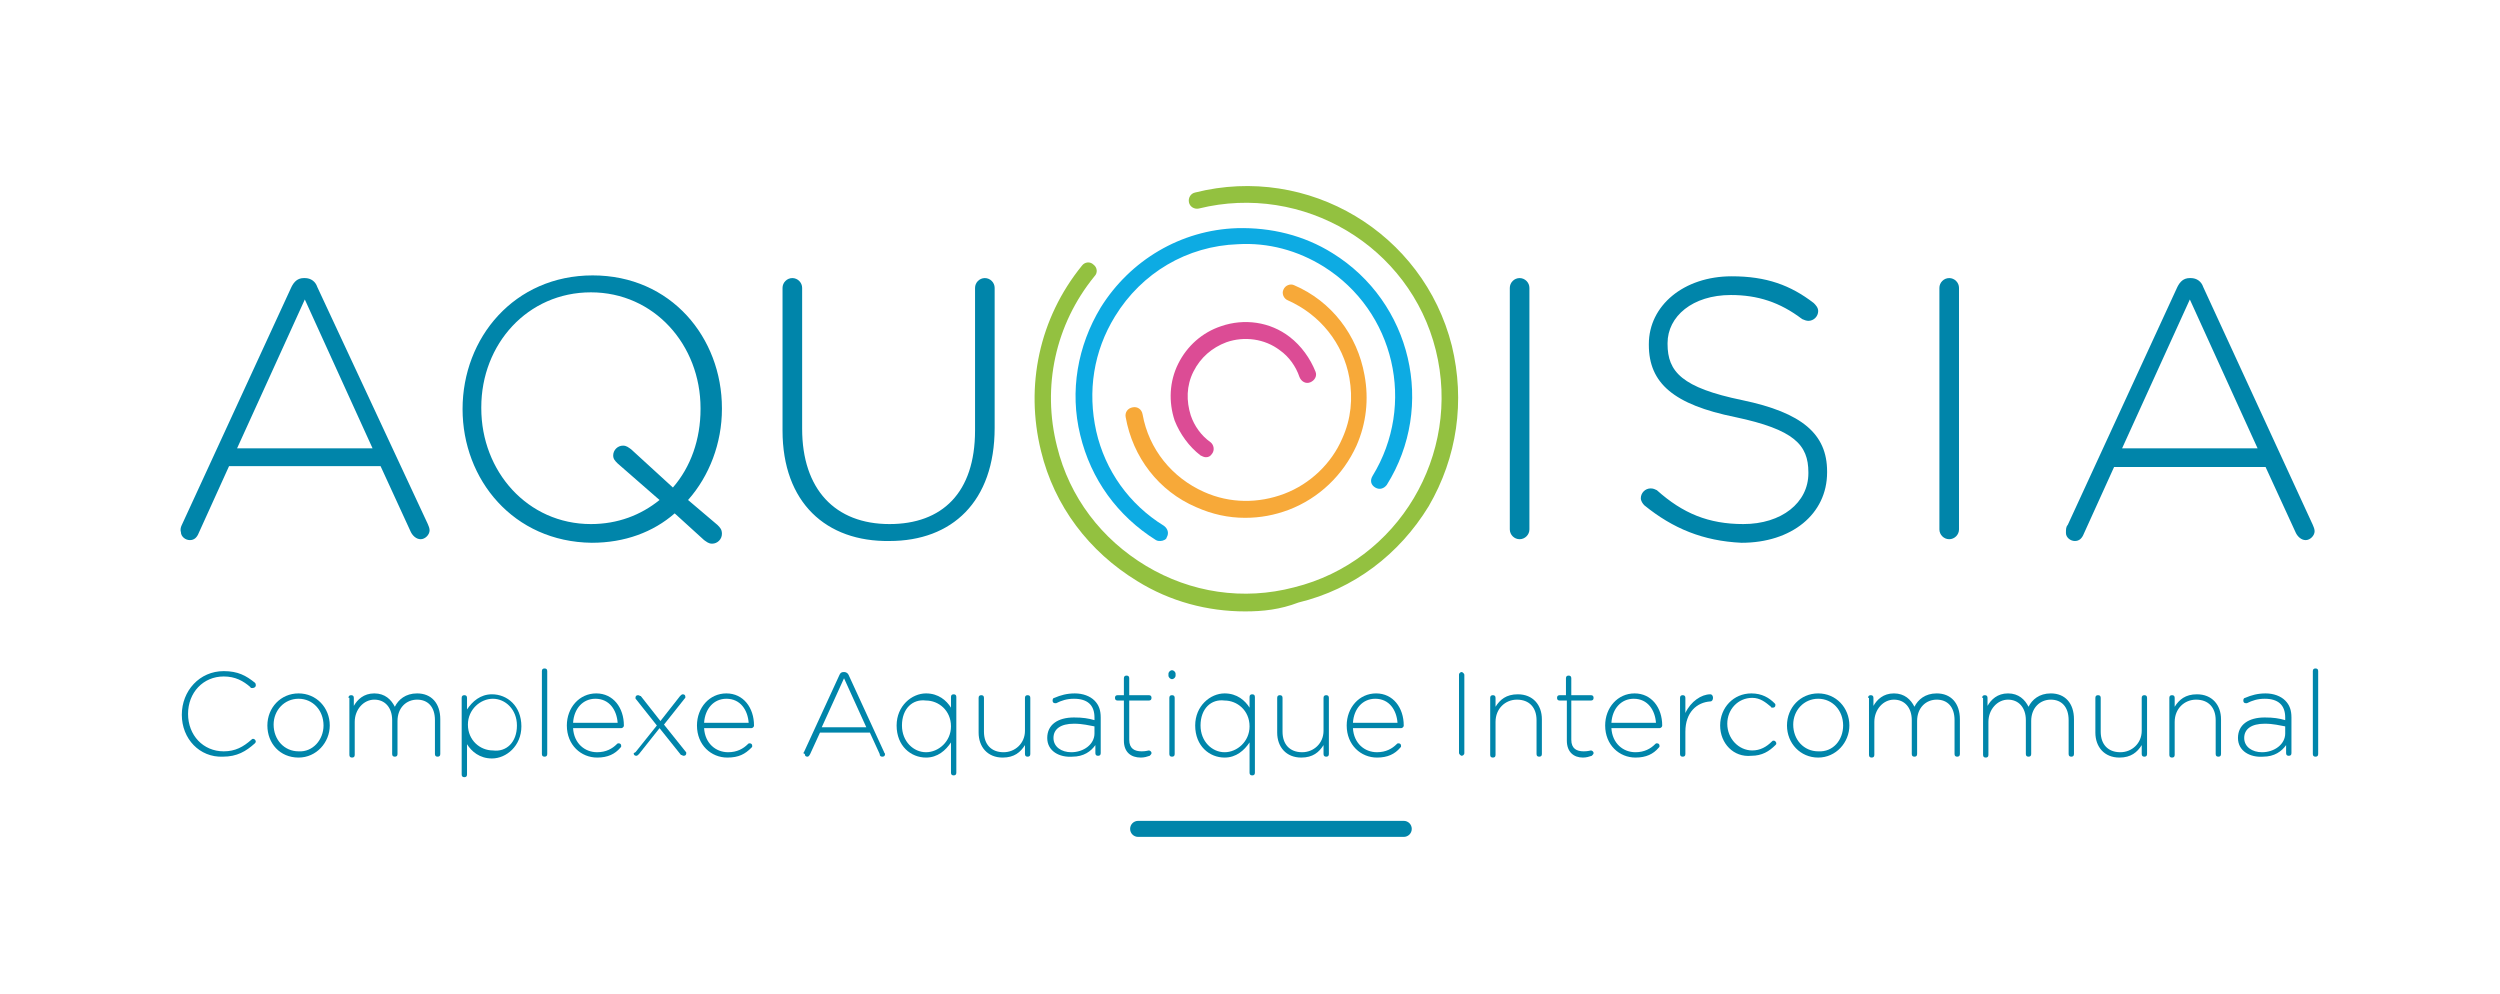 <?xml version="1.0" encoding="utf-8"?>
<!-- Generator: Adobe Illustrator 24.0.2, SVG Export Plug-In . SVG Version: 6.00 Build 0)  -->
<svg version="1.1" id="Calque_1" xmlns="http://www.w3.org/2000/svg" xmlns:xlink="http://www.w3.org/1999/xlink" x="0px" y="0px"
	 viewBox="0 0 280.5 111.5" style="enable-background:new 0 0 280.5 111.5;" xml:space="preserve">
<style type="text/css">
	.st0{fill:#0085AA;}
	.st1{fill:none;}
	.st2{fill:#F7A939;}
	.st3{fill:#DC4C95;}
	.st4{fill:#0DABE3;}
	.st5{fill:#93C140;}
</style>
<g>
	<g>
		<path class="st0" d="M20.4,80.2L20.4,80.2c0-2.7,2-4.9,4.7-4.9c1.6,0,2.5,0.5,3.5,1.3c0.1,0.1,0.1,0.2,0.1,0.3
			c0,0.2-0.2,0.3-0.4,0.3c-0.1,0-0.2,0-0.2-0.1c-0.8-0.7-1.7-1.2-3-1.2c-2.3,0-4,1.8-4,4.2v0c0,2.4,1.7,4.2,4,4.2
			c1.3,0,2.2-0.5,3.1-1.3c0.1-0.1,0.1-0.1,0.2-0.1c0.2,0,0.3,0.2,0.3,0.3c0,0.1-0.1,0.2-0.1,0.2c-1,0.9-2,1.5-3.6,1.5
			C22.4,85,20.4,82.9,20.4,80.2z"/>
	</g>
	<g>
		<path class="st0" d="M30,81.4L30,81.4c0-2,1.5-3.6,3.5-3.6c2,0,3.5,1.6,3.5,3.6v0c0,1.9-1.5,3.6-3.5,3.6C31.4,85,30,83.4,30,81.4z
			 M36.3,81.4L36.3,81.4c0-1.7-1.2-3-2.8-3c-1.6,0-2.8,1.3-2.8,2.9v0c0,1.7,1.2,3,2.8,3C35.1,84.4,36.3,83,36.3,81.4z"/>
	</g>
	<g>
		<path class="st0" d="M39.1,78.3c0-0.2,0.1-0.3,0.3-0.3s0.3,0.1,0.3,0.3v0.9c0.4-0.7,1.1-1.4,2.3-1.4c1.2,0,1.9,0.7,2.3,1.5
			c0.4-0.8,1.2-1.5,2.5-1.5c1.6,0,2.6,1.1,2.6,2.9v3.9c0,0.2-0.1,0.3-0.3,0.3s-0.3-0.1-0.3-0.3v-3.8c0-1.5-0.8-2.3-2-2.3
			c-1.2,0-2.2,0.9-2.2,2.4v3.7c0,0.2-0.1,0.3-0.3,0.3s-0.3-0.1-0.3-0.3v-3.8c0-1.4-0.8-2.3-2-2.3s-2.2,1.1-2.2,2.5v3.7
			c0,0.2-0.1,0.3-0.3,0.3s-0.3-0.1-0.3-0.3V78.3z"/>
	</g>
	<g>
		<path class="st0" d="M51.8,78.3c0-0.2,0.1-0.3,0.3-0.3s0.3,0.1,0.3,0.3v1.3c0.6-0.9,1.5-1.7,2.8-1.7c1.7,0,3.3,1.3,3.3,3.6v0
			c0,2.2-1.7,3.6-3.3,3.6c-1.4,0-2.3-0.8-2.8-1.6v3.4c0,0.2-0.1,0.3-0.3,0.3s-0.3-0.1-0.3-0.3V78.3z M58,81.4L58,81.4
			c0-1.8-1.3-3-2.7-3c-1.4,0-2.8,1.2-2.8,2.9v0c0,1.8,1.4,2.9,2.8,2.9C56.8,84.4,58,83.3,58,81.4z"/>
	</g>
	<g>
		<path class="st0" d="M60.8,75.3c0-0.2,0.1-0.3,0.3-0.3s0.3,0.1,0.3,0.3v9.3c0,0.2-0.1,0.3-0.3,0.3s-0.3-0.1-0.3-0.3V75.3z"/>
	</g>
	<g>
		<path class="st0" d="M67,85c-1.8,0-3.4-1.4-3.4-3.6v0c0-2,1.4-3.6,3.3-3.6c1.9,0,3.1,1.6,3.1,3.6c0,0.2-0.2,0.3-0.3,0.3h-5.4
			c0.1,1.7,1.3,2.7,2.7,2.7c1,0,1.7-0.4,2.2-0.9c0.1-0.1,0.1-0.1,0.2-0.1c0.2,0,0.3,0.1,0.3,0.3c0,0.1,0,0.1-0.1,0.2
			C69,84.6,68.2,85,67,85z M69.3,81.1c-0.1-1.4-0.9-2.7-2.5-2.7c-1.4,0-2.4,1.1-2.5,2.7H69.3z"/>
	</g>
	<g>
		<path class="st0" d="M71.3,84.4l2.4-3l-2.3-2.9c-0.1-0.1-0.1-0.1-0.1-0.2c0-0.2,0.1-0.3,0.3-0.3c0.1,0,0.2,0.1,0.3,0.1l2.2,2.8
			l2.2-2.8c0.1-0.1,0.2-0.2,0.3-0.2c0.2,0,0.3,0.1,0.3,0.3c0,0.1,0,0.1-0.1,0.2l-2.3,2.9l2.4,3c0.1,0.1,0.1,0.1,0.1,0.2
			c0,0.2-0.1,0.3-0.3,0.3c-0.1,0-0.2-0.1-0.3-0.1l-2.4-3l-2.3,2.9c-0.1,0.1-0.2,0.2-0.3,0.2c-0.2,0-0.3-0.1-0.3-0.3
			C71.2,84.5,71.2,84.4,71.3,84.4z"/>
	</g>
	<g>
		<path class="st0" d="M81.6,85c-1.8,0-3.4-1.4-3.4-3.6v0c0-2,1.4-3.6,3.3-3.6c1.9,0,3.1,1.6,3.1,3.6c0,0.2-0.2,0.3-0.3,0.3H79
			c0.1,1.7,1.3,2.7,2.7,2.7c1,0,1.7-0.4,2.2-0.9c0.1-0.1,0.1-0.1,0.2-0.1c0.2,0,0.3,0.1,0.3,0.3c0,0.1,0,0.1-0.1,0.2
			C83.6,84.6,82.9,85,81.6,85z M84,81.1c-0.1-1.4-0.9-2.7-2.5-2.7c-1.4,0-2.4,1.1-2.5,2.7H84z"/>
	</g>
	<g>
		<path class="st0" d="M90.2,84.4l4-8.7c0.1-0.2,0.2-0.3,0.5-0.3h0c0.2,0,0.4,0.1,0.5,0.3l4,8.7c0,0.1,0.1,0.1,0.1,0.2
			c0,0.2-0.1,0.3-0.3,0.3c-0.2,0-0.3-0.1-0.3-0.3l-1.1-2.4h-5.6l-1.1,2.4c-0.1,0.2-0.2,0.3-0.3,0.3c-0.2,0-0.3-0.1-0.3-0.3
			C90.1,84.5,90.1,84.5,90.2,84.4z M97.2,81.6l-2.5-5.5l-2.5,5.5H97.2z"/>
	</g>
	<g>
		<path class="st0" d="M107.3,86.7c0,0.2-0.1,0.3-0.3,0.3s-0.3-0.1-0.3-0.3v-3.4c-0.6,0.9-1.5,1.7-2.8,1.7c-1.7,0-3.3-1.3-3.3-3.6v0
			c0-2.2,1.7-3.6,3.3-3.6c1.4,0,2.3,0.8,2.8,1.6v-1.2c0-0.2,0.1-0.3,0.3-0.3s0.3,0.1,0.3,0.3V86.7z M101.2,81.4L101.2,81.4
			c0,1.8,1.3,3,2.7,3c1.4,0,2.8-1.2,2.8-2.9v0c0-1.8-1.4-2.9-2.8-2.9C102.4,78.4,101.2,79.5,101.2,81.4z"/>
	</g>
	<g>
		<path class="st0" d="M115.6,84.6c0,0.2-0.1,0.3-0.3,0.3c-0.2,0-0.3-0.1-0.3-0.3v-1c-0.5,0.8-1.2,1.4-2.5,1.4
			c-1.7,0-2.7-1.2-2.7-2.8v-3.9c0-0.2,0.1-0.3,0.3-0.3s0.3,0.1,0.3,0.3v3.8c0,1.4,0.8,2.3,2.2,2.3c1.3,0,2.4-1,2.4-2.4v-3.7
			c0-0.2,0.1-0.3,0.3-0.3s0.3,0.1,0.3,0.3V84.6z"/>
	</g>
	<g>
		<path class="st0" d="M117.5,82.8L117.5,82.8c0-1.5,1.2-2.3,3-2.3c1,0,1.6,0.1,2.3,0.3v-0.3c0-1.4-0.8-2.1-2.3-2.1
			c-0.8,0-1.4,0.2-2,0.5c-0.1,0-0.1,0-0.1,0c-0.2,0-0.3-0.1-0.3-0.3c0-0.2,0.1-0.3,0.2-0.3c0.7-0.3,1.4-0.5,2.3-0.5
			c0.9,0,1.7,0.3,2.2,0.8c0.5,0.5,0.7,1.1,0.7,1.9v4c0,0.2-0.1,0.3-0.3,0.3s-0.3-0.1-0.3-0.3v-0.9c-0.5,0.7-1.3,1.3-2.6,1.3
			C118.9,85,117.5,84.3,117.5,82.8z M122.8,82.3v-0.8c-0.6-0.1-1.3-0.3-2.3-0.3c-1.5,0-2.3,0.6-2.3,1.6v0c0,1,0.9,1.6,2,1.6
			C121.6,84.4,122.8,83.5,122.8,82.3z"/>
	</g>
	<g>
		<path class="st0" d="M126.1,83.1v-4.5h-0.7c-0.2,0-0.3-0.1-0.3-0.3c0-0.2,0.1-0.3,0.3-0.3h0.7v-1.9c0-0.2,0.1-0.3,0.3-0.3
			c0.2,0,0.3,0.1,0.3,0.3V78h2.2c0.2,0,0.3,0.1,0.3,0.3c0,0.2-0.1,0.3-0.3,0.3h-2.2V83c0,1,0.6,1.3,1.4,1.3c0.5,0,0.7-0.1,0.8-0.1
			c0.1,0,0.3,0.1,0.3,0.3c0,0.1-0.1,0.2-0.2,0.3c-0.3,0.1-0.6,0.2-1,0.2C126.9,85,126.1,84.4,126.1,83.1z"/>
	</g>
	<g>
		<path class="st0" d="M131.1,75.6c0-0.2,0.2-0.4,0.4-0.4s0.4,0.2,0.4,0.4v0.2c0,0.2-0.2,0.4-0.4,0.4s-0.4-0.2-0.4-0.4V75.6z
			 M131.2,78.3c0-0.2,0.1-0.3,0.3-0.3s0.3,0.1,0.3,0.3v6.3c0,0.2-0.1,0.3-0.3,0.3s-0.3-0.1-0.3-0.3V78.3z"/>
	</g>
	<g>
		<path class="st0" d="M140.8,86.7c0,0.2-0.1,0.3-0.3,0.3s-0.3-0.1-0.3-0.3v-3.4c-0.6,0.9-1.5,1.7-2.8,1.7c-1.7,0-3.3-1.3-3.3-3.6v0
			c0-2.2,1.7-3.6,3.3-3.6c1.4,0,2.3,0.8,2.8,1.6v-1.2c0-0.2,0.1-0.3,0.3-0.3s0.3,0.1,0.3,0.3V86.7z M134.7,81.4L134.7,81.4
			c0,1.8,1.3,3,2.7,3c1.4,0,2.8-1.2,2.8-2.9v0c0-1.8-1.4-2.9-2.8-2.9C135.9,78.4,134.7,79.5,134.7,81.4z"/>
	</g>
	<g>
		<path class="st0" d="M149.1,84.6c0,0.2-0.1,0.3-0.3,0.3c-0.2,0-0.3-0.1-0.3-0.3v-1c-0.5,0.8-1.2,1.4-2.5,1.4
			c-1.7,0-2.7-1.2-2.7-2.8v-3.9c0-0.2,0.1-0.3,0.3-0.3s0.3,0.1,0.3,0.3v3.8c0,1.4,0.8,2.3,2.2,2.3c1.3,0,2.4-1,2.4-2.4v-3.7
			c0-0.2,0.1-0.3,0.3-0.3s0.3,0.1,0.3,0.3V84.6z"/>
	</g>
	<g>
		<path class="st0" d="M154.5,85c-1.8,0-3.4-1.4-3.4-3.6v0c0-2,1.4-3.6,3.3-3.6c1.9,0,3.1,1.6,3.1,3.6c0,0.2-0.2,0.3-0.3,0.3h-5.4
			c0.1,1.7,1.3,2.7,2.7,2.7c1,0,1.7-0.4,2.2-0.9c0.1-0.1,0.1-0.1,0.2-0.1c0.2,0,0.3,0.1,0.3,0.3c0,0.1,0,0.1-0.1,0.2
			C156.5,84.6,155.7,85,154.5,85z M156.8,81.1c-0.1-1.4-0.9-2.7-2.5-2.7c-1.4,0-2.4,1.1-2.5,2.7H156.8z"/>
	</g>
	<g>
		<path class="st0" d="M163.7,75.7c0-0.2,0.2-0.3,0.3-0.3s0.3,0.2,0.3,0.3v8.8c0,0.2-0.2,0.3-0.3,0.3s-0.3-0.2-0.3-0.3V75.7z"/>
	</g>
	<g>
		<path class="st0" d="M167.2,78.3c0-0.2,0.1-0.3,0.3-0.3s0.3,0.1,0.3,0.3v1c0.5-0.8,1.2-1.4,2.5-1.4c1.7,0,2.7,1.2,2.7,2.8v3.9
			c0,0.2-0.1,0.3-0.3,0.3s-0.3-0.1-0.3-0.3v-3.8c0-1.4-0.8-2.3-2.2-2.3c-1.3,0-2.4,1-2.4,2.5v3.7c0,0.2-0.1,0.3-0.3,0.3
			s-0.3-0.1-0.3-0.3V78.3z"/>
	</g>
	<g>
		<path class="st0" d="M175.8,83.1v-4.5H175c-0.2,0-0.3-0.1-0.3-0.3c0-0.2,0.1-0.3,0.3-0.3h0.7v-1.9c0-0.2,0.1-0.3,0.3-0.3
			c0.2,0,0.3,0.1,0.3,0.3V78h2.2c0.2,0,0.3,0.1,0.3,0.3c0,0.2-0.1,0.3-0.3,0.3h-2.2V83c0,1,0.6,1.3,1.4,1.3c0.5,0,0.7-0.1,0.8-0.1
			c0.1,0,0.3,0.1,0.3,0.3c0,0.1-0.1,0.2-0.2,0.3c-0.3,0.1-0.6,0.2-1,0.2C176.6,85,175.8,84.4,175.8,83.1z"/>
	</g>
	<g>
		<path class="st0" d="M183.5,85c-1.8,0-3.4-1.4-3.4-3.6v0c0-2,1.4-3.6,3.3-3.6c1.9,0,3.1,1.6,3.1,3.6c0,0.2-0.2,0.3-0.3,0.3h-5.4
			c0.1,1.7,1.3,2.7,2.7,2.7c1,0,1.7-0.4,2.2-0.9c0.1-0.1,0.1-0.1,0.2-0.1c0.2,0,0.3,0.1,0.3,0.3c0,0.1,0,0.1-0.1,0.2
			C185.5,84.6,184.7,85,183.5,85z M185.8,81.1c-0.1-1.4-0.9-2.7-2.5-2.7c-1.4,0-2.4,1.1-2.5,2.7H185.8z"/>
	</g>
	<g>
		<path class="st0" d="M188.5,78.3c0-0.2,0.1-0.3,0.3-0.3s0.3,0.1,0.3,0.3v1.7c0.6-1.3,1.8-2.1,2.8-2.1c0.2,0,0.3,0.2,0.3,0.4
			c0,0.2-0.1,0.4-0.3,0.4c-1.5,0.1-2.8,1.2-2.8,3.4v2.5c0,0.2-0.1,0.3-0.3,0.3s-0.3-0.1-0.3-0.3V78.3z"/>
	</g>
	<g>
		<path class="st0" d="M193,81.4L193,81.4c0-2,1.5-3.6,3.5-3.6c1.2,0,2,0.5,2.6,1.1c0.1,0.1,0.1,0.1,0.1,0.2c0,0.2-0.1,0.3-0.3,0.3
			c-0.1,0-0.2,0-0.2-0.1c-0.6-0.5-1.2-1-2.1-1c-1.6,0-2.8,1.3-2.8,2.9v0c0,1.7,1.3,3,2.8,3c0.9,0,1.6-0.4,2.2-1
			c0.1-0.1,0.1-0.1,0.2-0.1c0.2,0,0.3,0.2,0.3,0.3c0,0.1,0,0.1-0.1,0.2c-0.7,0.7-1.5,1.2-2.7,1.2C194.5,85,193,83.4,193,81.4z"/>
	</g>
	<g>
		<path class="st0" d="M200.5,81.4L200.5,81.4c0-2,1.5-3.6,3.5-3.6c2,0,3.5,1.6,3.5,3.6v0c0,1.9-1.5,3.6-3.5,3.6
			C202,85,200.5,83.4,200.5,81.4z M206.8,81.4L206.8,81.4c0-1.7-1.2-3-2.8-3c-1.6,0-2.8,1.3-2.8,2.9v0c0,1.7,1.2,3,2.8,3
			C205.7,84.4,206.8,83,206.8,81.4z"/>
	</g>
	<g>
		<path class="st0" d="M209.6,78.3c0-0.2,0.1-0.3,0.3-0.3s0.3,0.1,0.3,0.3v0.9c0.4-0.7,1.1-1.4,2.3-1.4c1.2,0,1.9,0.7,2.3,1.5
			c0.4-0.8,1.2-1.5,2.5-1.5c1.6,0,2.6,1.1,2.6,2.9v3.9c0,0.2-0.1,0.3-0.3,0.3s-0.3-0.1-0.3-0.3v-3.8c0-1.5-0.8-2.3-2-2.3
			c-1.2,0-2.2,0.9-2.2,2.4v3.7c0,0.2-0.1,0.3-0.3,0.3s-0.3-0.1-0.3-0.3v-3.8c0-1.4-0.8-2.3-2-2.3s-2.2,1.1-2.2,2.5v3.7
			c0,0.2-0.1,0.3-0.3,0.3s-0.3-0.1-0.3-0.3V78.3z"/>
	</g>
	<g>
		<path class="st0" d="M222.4,78.3c0-0.2,0.1-0.3,0.3-0.3s0.3,0.1,0.3,0.3v0.9c0.4-0.7,1.1-1.4,2.3-1.4c1.2,0,1.9,0.7,2.3,1.5
			c0.4-0.8,1.2-1.5,2.5-1.5c1.6,0,2.6,1.1,2.6,2.9v3.9c0,0.2-0.1,0.3-0.3,0.3s-0.3-0.1-0.3-0.3v-3.8c0-1.5-0.8-2.3-2-2.3
			c-1.2,0-2.2,0.9-2.2,2.4v3.7c0,0.2-0.1,0.3-0.3,0.3s-0.3-0.1-0.3-0.3v-3.8c0-1.4-0.8-2.3-2-2.3s-2.2,1.1-2.2,2.5v3.7
			c0,0.2-0.1,0.3-0.3,0.3s-0.3-0.1-0.3-0.3V78.3z"/>
	</g>
	<g>
		<path class="st0" d="M240.9,84.6c0,0.2-0.1,0.3-0.3,0.3c-0.2,0-0.3-0.1-0.3-0.3v-1c-0.5,0.8-1.2,1.4-2.5,1.4
			c-1.7,0-2.7-1.2-2.7-2.8v-3.9c0-0.2,0.1-0.3,0.3-0.3s0.3,0.1,0.3,0.3v3.8c0,1.4,0.8,2.3,2.2,2.3c1.3,0,2.4-1,2.4-2.4v-3.7
			c0-0.2,0.1-0.3,0.3-0.3s0.3,0.1,0.3,0.3V84.6z"/>
	</g>
	<g>
		<path class="st0" d="M243.4,78.3c0-0.2,0.1-0.3,0.3-0.3s0.3,0.1,0.3,0.3v1c0.5-0.8,1.2-1.4,2.5-1.4c1.7,0,2.7,1.2,2.7,2.8v3.9
			c0,0.2-0.1,0.3-0.3,0.3s-0.3-0.1-0.3-0.3v-3.8c0-1.4-0.8-2.3-2.2-2.3c-1.3,0-2.4,1-2.4,2.5v3.7c0,0.2-0.1,0.3-0.3,0.3
			s-0.3-0.1-0.3-0.3V78.3z"/>
	</g>
	<g>
		<path class="st0" d="M251.1,82.8L251.1,82.8c0-1.5,1.2-2.3,3-2.3c1,0,1.6,0.1,2.3,0.3v-0.3c0-1.4-0.8-2.1-2.3-2.1
			c-0.8,0-1.4,0.2-2,0.5c-0.1,0-0.1,0-0.1,0c-0.2,0-0.3-0.1-0.3-0.3c0-0.2,0.1-0.3,0.2-0.3c0.7-0.3,1.4-0.5,2.3-0.5
			c0.9,0,1.7,0.3,2.2,0.8c0.5,0.5,0.7,1.1,0.7,1.9v4c0,0.2-0.1,0.3-0.3,0.3s-0.3-0.1-0.3-0.3v-0.9c-0.5,0.7-1.3,1.3-2.6,1.3
			C252.5,85,251.1,84.3,251.1,82.8z M256.4,82.3v-0.8c-0.6-0.1-1.3-0.3-2.3-0.3c-1.5,0-2.3,0.6-2.3,1.6v0c0,1,0.9,1.6,2,1.6
			C255.2,84.4,256.4,83.5,256.4,82.3z"/>
	</g>
	<g>
		<path class="st0" d="M259.5,75.3c0-0.2,0.1-0.3,0.3-0.3s0.3,0.1,0.3,0.3v9.3c0,0.2-0.1,0.3-0.3,0.3s-0.3-0.1-0.3-0.3V75.3z"/>
	</g>
</g>
<g>
	<path class="st1" d="M127.7,65.7"/>
</g>
<g>
	<g>
		<g>
			<path class="st0" d="M20.4,58.9l12.3-26.7c0.3-0.6,0.7-1,1.4-1h0.1c0.7,0,1.2,0.4,1.4,1L48,58.8c0.1,0.2,0.2,0.5,0.2,0.7
				c0,0.5-0.5,1-1,1c-0.5,0-0.9-0.4-1.1-0.8l-3.4-7.4h-17l-3.4,7.5c-0.2,0.5-0.5,0.8-1,0.8c-0.5,0-1-0.4-1-0.9
				C20.2,59.4,20.3,59.1,20.4,58.9z M41.8,50.3l-7.6-16.7l-7.6,16.7H41.8z"/>
		</g>
		<g>
			<path class="st0" d="M51.9,45.9L51.9,45.9c0-8,5.8-15,14.6-15s14.5,7,14.5,14.9v0.1c0,3.8-1.4,7.5-3.8,10.2l3.3,2.8
				c0.3,0.3,0.5,0.5,0.5,1c0,0.6-0.5,1.1-1.1,1.1c-0.4,0-0.6-0.2-0.9-0.4l-3.3-3c-2.4,2.1-5.6,3.3-9.3,3.3
				C57.6,60.8,51.9,53.8,51.9,45.9z M68.8,51.1c0-0.6,0.5-1.1,1.1-1.1c0.4,0,0.6,0.2,0.9,0.4l4.7,4.3c2-2.3,3.1-5.4,3.1-8.8v-0.1
				c0-7.1-5.2-13-12.3-13s-12.3,5.8-12.3,12.9v0.1c0,7.1,5.2,13,12.3,13c3,0,5.6-1,7.7-2.7L69.3,52C69,51.7,68.8,51.5,68.8,51.1z"/>
		</g>
		<g>
			<path class="st0" d="M87.8,48.3v-16c0-0.6,0.5-1.1,1.1-1.1c0.6,0,1.1,0.5,1.1,1.1v15.8c0,6.8,3.7,10.7,9.8,10.7
				c5.9,0,9.6-3.5,9.6-10.5v-16c0-0.6,0.5-1.1,1.1-1.1c0.6,0,1.1,0.5,1.1,1.1V48c0,8.3-4.8,12.7-11.8,12.7
				C92.7,60.8,87.8,56.4,87.8,48.3z"/>
		</g>
		<g>
			<path class="st0" d="M169.4,32.3c0-0.6,0.5-1.1,1.1-1.1c0.6,0,1.1,0.5,1.1,1.1v27.1c0,0.6-0.5,1.1-1.1,1.1
				c-0.6,0-1.1-0.5-1.1-1.1V32.3z"/>
		</g>
		<g>
			<path class="st0" d="M184.5,56.7c-0.2-0.2-0.4-0.5-0.4-0.8c0-0.6,0.5-1.1,1.1-1.1c0.3,0,0.5,0.1,0.7,0.2c2.9,2.6,5.8,3.8,9.7,3.8
				c4.3,0,7.3-2.4,7.3-5.7V53c0-3.1-1.6-4.8-8.2-6.2c-6.9-1.4-9.7-3.8-9.7-8.1v-0.1c0-4.3,3.9-7.6,9.3-7.6c3.9,0,6.6,1,9.2,3
				c0.2,0.2,0.5,0.5,0.5,0.9c0,0.6-0.5,1.1-1.1,1.1c-0.2,0-0.5-0.1-0.7-0.2c-2.5-1.9-5-2.7-8-2.7c-4.3,0-7.1,2.4-7.1,5.4v0.1
				c0,3.1,1.6,4.9,8.4,6.3c6.7,1.4,9.5,3.8,9.5,8v0.1c0,4.7-4,7.9-9.6,7.9C191.1,60.7,187.7,59.3,184.5,56.7z"/>
		</g>
		<g>
			<path class="st0" d="M217.6,32.3c0-0.6,0.5-1.1,1.1-1.1c0.6,0,1.1,0.5,1.1,1.1v27.1c0,0.6-0.5,1.1-1.1,1.1
				c-0.6,0-1.1-0.5-1.1-1.1V32.3z"/>
		</g>
		<g>
			<path class="st0" d="M232,58.9l12.3-26.7c0.3-0.6,0.7-1,1.4-1h0.1c0.7,0,1.2,0.4,1.4,1l12.3,26.7c0.1,0.2,0.2,0.5,0.2,0.7
				c0,0.5-0.5,1-1,1c-0.5,0-0.9-0.4-1.1-0.8l-3.4-7.4h-17l-3.4,7.5c-0.2,0.5-0.5,0.8-1,0.8c-0.5,0-1-0.4-1-0.9
				C231.8,59.4,231.8,59.1,232,58.9z M253.3,50.3l-7.6-16.7l-7.6,16.7H253.3z"/>
		</g>
	</g>
	<g>
		<path class="st2" d="M139.7,58.1c-1.9,0-3.7-0.4-5.5-1.2c-4.2-1.8-7.1-5.6-7.9-10.1c-0.1-0.5,0.2-1,0.8-1.1c0.5-0.1,1,0.2,1.1,0.8
			c0.7,3.9,3.3,7.1,6.9,8.7c2.9,1.3,6.1,1.3,9,0.2c2.9-1.1,5.3-3.4,6.5-6.2c1-2.2,1.2-4.5,0.8-6.8c-0.7-3.9-3.3-7.1-6.9-8.7
			c-0.5-0.2-0.7-0.8-0.5-1.2c0.2-0.5,0.8-0.7,1.2-0.5c4.2,1.8,7.1,5.6,7.9,10.1c0.5,2.7,0.2,5.4-0.9,7.9c-1.5,3.3-4.2,5.9-7.6,7.2
			C143,57.8,141.4,58.1,139.7,58.1z"/>
	</g>
	<g>
		<path class="st3" d="M135.3,51.3c-0.2,0-0.4-0.1-0.6-0.2c-1.3-1-2.3-2.4-2.9-3.9c-0.7-2.1-0.6-4.4,0.4-6.4s2.7-3.5,4.8-4.2
			c2.6-0.9,5.5-0.5,7.7,1.2c1.3,1,2.3,2.4,2.9,3.9c0.2,0.5-0.1,1-0.6,1.2c-0.5,0.2-1-0.1-1.2-0.6c-0.4-1.2-1.2-2.3-2.2-3
			c-1.7-1.3-4-1.6-6-0.9c-1.6,0.6-2.9,1.7-3.7,3.3c-0.8,1.6-0.8,3.3-0.3,4.9c0.4,1.2,1.2,2.3,2.2,3c0.4,0.3,0.5,0.9,0.2,1.3
			C135.8,51.2,135.6,51.3,135.3,51.3z"/>
	</g>
	<g>
		<path class="st4" d="M130.2,60.7c-0.2,0-0.3,0-0.5-0.1c-4.3-2.7-7.3-6.8-8.5-11.8c-1.2-4.9-0.3-10,2.3-14.3
			c3.3-5.3,9-8.7,15.3-8.9c3.8-0.1,7.5,0.8,10.7,2.8c8.9,5.5,11.6,17.2,6.1,26c-0.3,0.4-0.8,0.6-1.3,0.3s-0.6-0.8-0.3-1.3
			c4.9-8,2.5-18.5-5.5-23.5c-2.9-1.8-6.2-2.7-9.6-2.5c-5.7,0.2-10.8,3.2-13.8,8.1c-2.4,3.9-3.1,8.4-2.1,12.9c1,4.4,3.7,8.2,7.6,10.6
			c0.4,0.3,0.6,0.8,0.3,1.3C130.9,60.5,130.5,60.7,130.2,60.7z"/>
	</g>
	<g>
		<path class="st5" d="M139.7,68.6c-4.2,0-8.4-1.1-12.1-3.4c-5.4-3.3-9.3-8.4-10.8-14.6c-1.8-7.3-0.2-14.9,4.6-20.8
			c0.3-0.4,0.9-0.5,1.3-0.1c0.4,0.3,0.5,0.9,0.1,1.3c-4.4,5.4-5.9,12.4-4.2,19.1c1.4,5.7,5,10.4,10,13.4c5,3,10.9,3.9,16.6,2.4
			c11.7-2.9,18.8-14.9,15.9-26.6s-14.9-18.8-26.6-15.9c-0.5,0.1-1-0.2-1.1-0.7c-0.1-0.5,0.2-1,0.7-1.1c12.7-3.2,25.6,4.5,28.8,17.2
			c1.5,6.2,0.6,12.5-2.6,18c-3.3,5.4-8.4,9.3-14.6,10.8C143.6,68.4,141.7,68.6,139.7,68.6z"/>
	</g>
</g>
<g>
	<path class="st0" d="M157.5,93.9h-29.8c-0.5,0-0.9-0.4-0.9-0.9s0.4-0.9,0.9-0.9h29.8c0.5,0,0.9,0.4,0.9,0.9S158,93.9,157.5,93.9z"
		/>
</g>
</svg>
